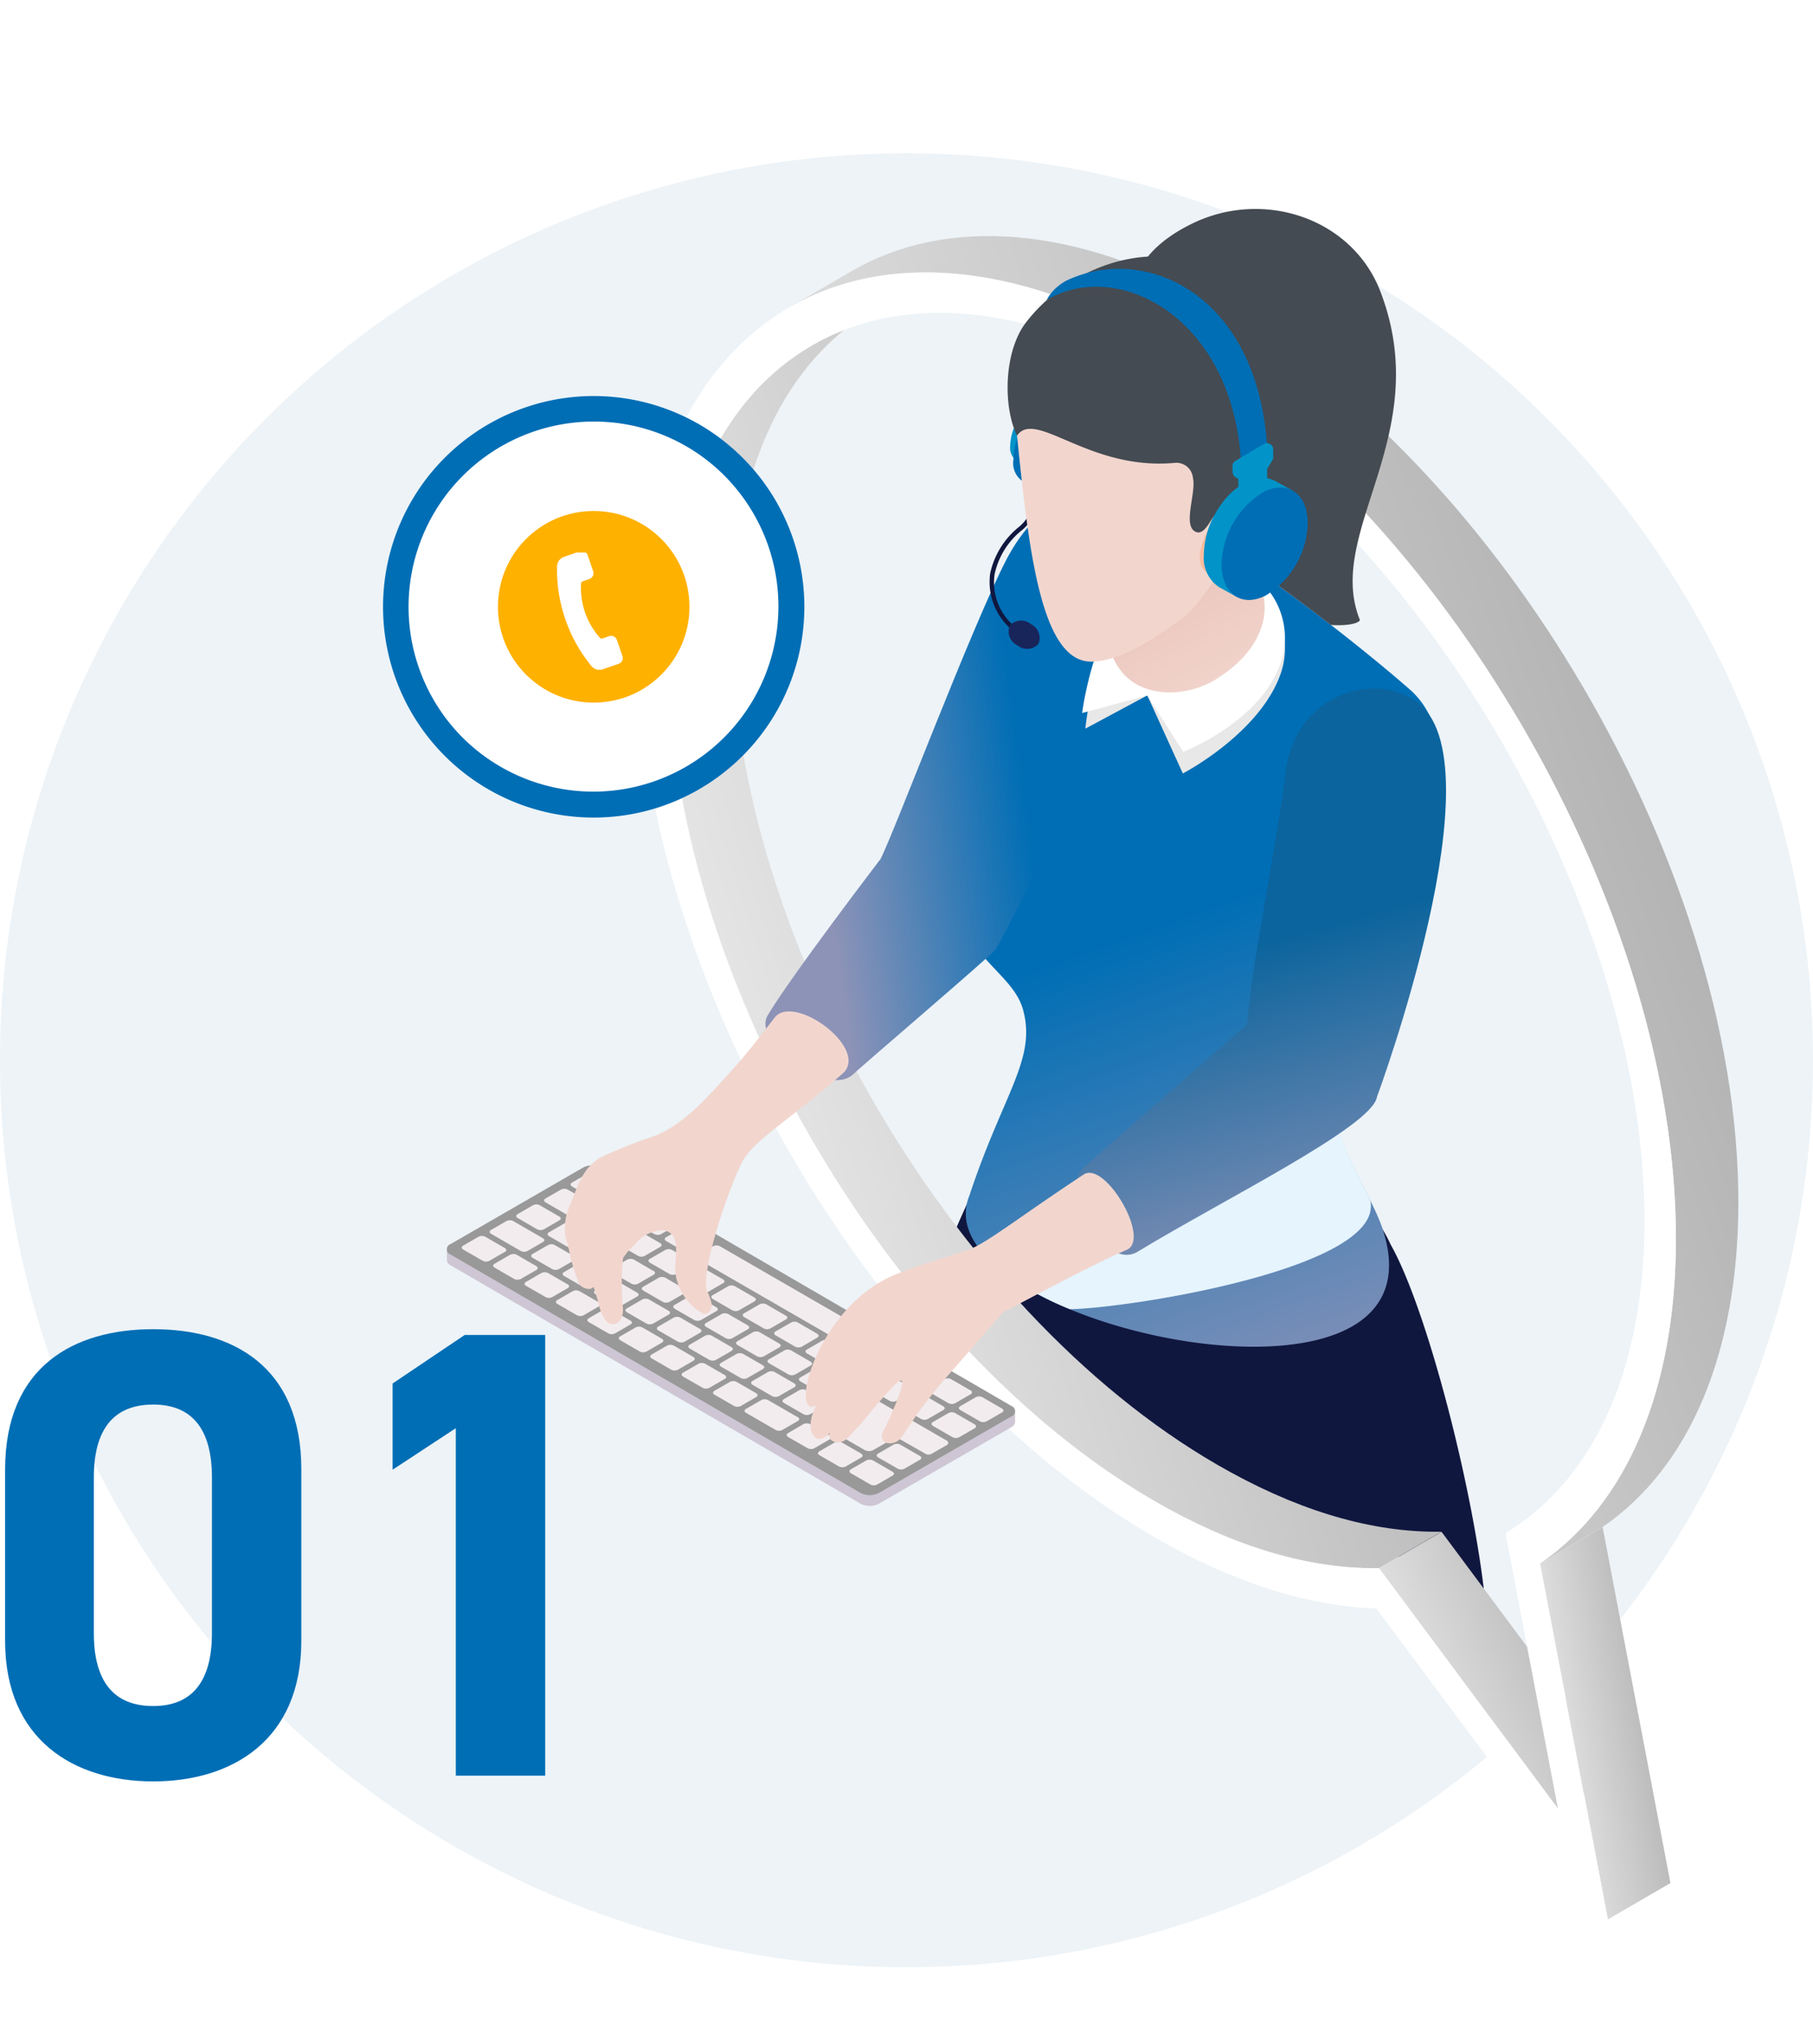 <svg xmlns="http://www.w3.org/2000/svg" xmlns:xlink="http://www.w3.org/1999/xlink" width="142" height="160" viewBox="0 0 142 160">
  <defs>
    <clipPath id="clip-path">
      <rect id="長方形_106938" data-name="長方形 106938" width="142" height="160" transform="translate(178 5900)" fill="#fff" stroke="#707070" stroke-width="1"/>
    </clipPath>
    <linearGradient id="linear-gradient" x1="0.5" y1="0.442" x2="0.614" y2="1" gradientUnits="objectBoundingBox">
      <stop offset="0" stop-color="#006eb5"/>
      <stop offset="1" stop-color="#8d93b7"/>
    </linearGradient>
    <linearGradient id="linear-gradient-2" x1="0.151" y1="0.802" x2="0.94" y2="0.399" gradientUnits="objectBoundingBox">
      <stop offset="0" stop-color="#e8e8e8"/>
      <stop offset="1" stop-color="#b1b1b1"/>
    </linearGradient>
    <linearGradient id="linear-gradient-6" x1="0.5" y1="0.442" x2="0.614" y2="1" gradientUnits="objectBoundingBox">
      <stop offset="0" stop-color="#0b649d"/>
      <stop offset="1" stop-color="#8d93b7"/>
    </linearGradient>
    <linearGradient id="linear-gradient-7" x1="0.614" y1="0.627" x2="0.173" y2="0.716" xlink:href="#linear-gradient"/>
    <linearGradient id="linear-gradient-8" x2="0.5" y2="1.127" gradientUnits="objectBoundingBox">
      <stop offset="0" stop-color="#e3b5ab"/>
      <stop offset="1" stop-color="#f2d6ce"/>
    </linearGradient>
    <clipPath id="clip-path-2">
      <rect id="長方形_106937" data-name="長方形 106937" width="5.44" height="9.28" transform="translate(0 0)" fill="#fff"/>
    </clipPath>
    <filter id="パス_935885" x="-7.1" y="96.55" width="57.3" height="50.4" filterUnits="userSpaceOnUse">
      <feOffset input="SourceAlpha"/>
      <feGaussianBlur stdDeviation="2.5" result="blur"/>
      <feFlood flood-color="#fff"/>
      <feComposite operator="in" in2="blur"/>
      <feComposite in="SourceGraphic"/>
    </filter>
  </defs>
  <g id="flow_item01_sp" transform="translate(-178 -5900)" clip-path="url(#clip-path)">
    <g id="グループ_39451" data-name="グループ 39451" transform="translate(42 20)">
      <circle id="楕円形_602" data-name="楕円形 602" cx="71" cy="71" r="71" transform="translate(136 5892)" fill="#edf3f7"/>
      <g id="グループ_39450" data-name="グループ 39450" transform="translate(171 5885.468)">
        <path id="パス_935849" data-name="パス 935849" d="M18.857,34.126A113.6,113.6,0,0,1,23.3,23.643l30.717,3.225a12.128,12.128,0,0,1,1.371,2.285c2.856,5.028,6.629,19.609,7.463,28.5-.113.995-1.839-2.382-7.042-4.126-9.774-2.223-34.7-16.518-36.948-19.4" transform="translate(18.533 62.806)" fill="#10173f"/>
        <path id="パス_935850" data-name="パス 935850" d="M19.957,41.009C17.65,34.72,24.63,33.32,26.908,15.381a6.671,6.671,0,0,1,2.907-4.837c3.733-2.351,8.245-.34,13.905,3.642,4.066,2.863,8.728,6.56,11.591,9.082a6.358,6.358,0,0,1,1.828,6.289c-1.082,4.2-2.841,8.633-2.976,8.406-2.176,6.454-2.662,9.291-4.709,16.443-.951,3.313,2.512,7.8,3.558,10.845,5.821,16.966-36.443,7.6-32.315-2.475,2.662-8.022,5.254-10.669,4.209-14.52-.691-2.549-3.638-3.678-4.947-7.247" transform="translate(20.23 25.344)" fill="url(#linear-gradient)"/>
        <path id="パス_935851" data-name="パス 935851" d="M33.5,31.3,47.519,50.126l-4.9,2.848L28.6,34.147Z" transform="translate(44.406 83.143)" fill="url(#linear-gradient-2)"/>
        <path id="パス_935851_-_アウトライン" data-name="パス 935851 - アウトライン" d="M33.631,30.643,48.255,50.277l-5.774,3.354L27.861,34ZM46.783,49.975,33.362,31.956,29.332,34.3,42.75,52.318Z" transform="translate(44.406 83.143)" fill="rgba(0,0,0,0)"/>
        <path id="パス_935852" data-name="パス 935852" d="M24.544,7.978l4.9-2.848C22.581,9.119,18.321,17.591,18.288,29.624,18.219,53.833,35.3,83.417,56.366,95.578c5.927,3.422,11.6,5.181,16.893,5.232l.647,0L69,103.663l-.644,0c-5.291-.051-10.969-1.81-16.9-5.232C30.4,86.265,13.316,56.678,13.385,32.473c.033-12.033,4.3-20.505,11.159-24.494" transform="translate(3.997 13.627)" fill="url(#linear-gradient-2)"/>
        <path id="パス_935852_-_アウトライン" data-name="パス 935852 - アウトライン" d="M69.136,104.163l-.78,0c-5.376-.052-11.144-1.835-17.143-5.3A66.033,66.033,0,0,1,36.252,86.737,89.612,89.612,0,0,1,24.066,70.216a89.276,89.276,0,0,1-8.2-18.792,65.3,65.3,0,0,1-2.979-18.953A36.651,36.651,0,0,1,15.951,17a23.089,23.089,0,0,1,3.585-5.532,19.316,19.316,0,0,1,4.758-3.919l4.9-2.848h0l.5.865-.006,0a19.788,19.788,0,0,0-7.931,9.006,35.684,35.684,0,0,0-2.969,15.053,64.317,64.317,0,0,0,2.936,18.663,88.26,88.26,0,0,0,8.109,18.581A88.584,88.584,0,0,0,41.883,83.2,65.034,65.034,0,0,0,56.616,95.145c5.849,3.377,11.45,5.115,16.647,5.165l2.481.014ZM24.419,8.636a19.909,19.909,0,0,0-7.562,8.785,35.668,35.668,0,0,0-2.971,15.053,64.3,64.3,0,0,0,2.937,18.661,88.276,88.276,0,0,0,8.11,18.581,88.611,88.611,0,0,0,12.05,16.336A65.038,65.038,0,0,0,51.713,97.994c5.849,3.377,11.451,5.115,16.651,5.165l.505,0,3.25-1.888c-5.047-.274-10.424-2.042-16-5.263A66.029,66.029,0,0,1,41.154,83.889a89.585,89.585,0,0,1-12.186-16.52,89.261,89.261,0,0,1-8.2-18.792,65.312,65.312,0,0,1-2.979-18.954,36.666,36.666,0,0,1,3.064-15.474A23.093,23.093,0,0,1,24.419,8.636Z" transform="translate(3.997 13.627)" fill="rgba(0,0,0,0)"/>
        <path id="パス_935853" data-name="パス 935853" d="M36.948,31.2,42.26,59.061l-4.9,2.848L32.048,34.047Z" transform="translate(53.574 82.877)" fill="url(#linear-gradient-2)"/>
        <path id="パス_935853_-_アウトライン" data-name="パス 935853 - アウトライン" d="M37.307,30.412l5.511,28.9L37,62.7l-5.511-28.9Zm4.4,28.395-5.114-26.82L32.606,34.3l5.114,26.82Z" transform="translate(53.574 82.877)" fill="rgba(0,0,0,0)"/>
        <path id="合体_5" data-name="合体 5" d="M-3684.532-1082.831c.037-13.858-5.206-29.372-13.551-42.769h0c-7.172-11.519-16.628-21.473-27-27.459-11.284-6.512-21.521-7.108-28.922-2.808l4.9-2.848c7.4-4.3,17.638-3.7,28.919,2.807,10.684,6.169,20.4,16.549,27.642,28.509h0c7.966,13.153,12.943,28.22,12.9,41.719-.033,11.646-3.806,20.593-10.644,25.28l-4.9,2.849C-3688.339-1062.239-3684.565-1071.186-3684.532-1082.831Z" transform="translate(3780.798 1174.476)" fill="url(#linear-gradient-2)"/>
        <path id="合体_5_-_アウトライン" data-name="合体 5 - アウトライン" d="M-3694.924-1057.119l-.534-.845a21.866,21.866,0,0,0,7.7-9.813,39.048,39.048,0,0,0,2.731-15.057,69.5,69.5,0,0,0-3.608-21.4,95.393,95.393,0,0,0-9.867-21.1l-.285-.458a92.629,92.629,0,0,0-11.947-15.262,68.212,68.212,0,0,0-14.588-11.57,44.789,44.789,0,0,0-9.393-4.149,29.817,29.817,0,0,0-8.566-1.344,20.537,20.537,0,0,0-10.444,2.673l-.018.01-.5-.865,4.9-2.848a21.507,21.507,0,0,1,10.963-2.819,30.813,30.813,0,0,1,8.854,1.386,45.75,45.75,0,0,1,9.6,4.24c10.355,5.979,20.235,16.166,27.82,28.683l.283.468h0a95.809,95.809,0,0,1,9.221,20.371,70.07,70.07,0,0,1,3.473,21.141,40.039,40.039,0,0,1-2.809,15.442,22.843,22.843,0,0,1-8.052,10.249l-.031.02Zm-2.447-68.281a96.252,96.252,0,0,1,9.682,20.858,70.492,70.492,0,0,1,3.656,21.712,40.039,40.039,0,0,1-2.809,15.442,24.834,24.834,0,0,1-4.251,6.884l.548-.319a21.866,21.866,0,0,0,7.681-9.8,39.049,39.049,0,0,0,2.731-15.057,69.076,69.076,0,0,0-3.427-20.838,95,95,0,0,0-9.4-20.621l-.2-.328c-7.472-12.225-17.144-22.163-27.265-28.007a44.75,44.75,0,0,0-9.391-4.148,29.818,29.818,0,0,0-8.566-1.344,20.673,20.673,0,0,0-9.891,2.365,23.562,23.562,0,0,1,4.988-.517,30.816,30.816,0,0,1,8.855,1.386,45.792,45.792,0,0,1,9.6,4.24,69.218,69.218,0,0,1,14.8,11.739,93.848,93.848,0,0,1,12.366,15.889l.289.464Z" transform="translate(3780.798 1174.476)" fill="rgba(0,0,0,0)"/>
        <path id="パス_935856" data-name="パス 935856" d="M12.711,33.158c-.073,25.763,18.114,57.263,40.535,70.207,6.062,3.5,11.891,5.36,17.35,5.561l18.128,24.341L83.415,105.4c6.837-4.687,10.607-13.635,10.64-25.28C94.132,54.347,75.941,22.847,53.509,9.9s-40.725-2.512-40.8,23.262m2.464,1.422C15.245,10.36,32.437.565,53.506,12.726S91.66,54.482,91.594,78.7c-.029,11.185-3.733,19.726-10.428,24.037l-.457.3,4.106,21.558L70.8,105.767H70.15c-5.294-.055-10.969-1.81-16.9-5.232C32.189,88.373,15.106,58.786,15.176,34.58" transform="translate(2.207 11.52)" fill="#fff"/>
        <path id="パス_935857" data-name="パス 935857" d="M49.069,30.151c1.221,5.24-18.626,8.435-23.518,8.53a23.838,23.838,0,0,1-4.918-2.662c3.7-1.631,7.309-3.5,10.8-5.192,5.214-2.53,10.428-5.218,14.936-8.867-.369,2.523,1.419,5.594,2.7,8.19" transform="translate(23.251 58.337)" fill="#e5f4fd"/>
        <path id="パス_935858" data-name="パス 935858" d="M38.493,19.738c.72-5.931,6.757-7.872,10.187-5.518,6.735,4.625-3.049,31.006-3.049,31.006-.384,2.311-12.073,8.051-18.721,12.092-2.658,1.62-5.967-4.976-4.366-6.457C23.363,50.1,35.466,39.53,35.466,39.53c.325-4.622,2.325-14.026,3.027-19.792" transform="translate(27.212 35.188)" fill="url(#linear-gradient-6)"/>
        <path id="パス_935859" data-name="パス 935859" d="M53.133,37.918l0,.845a.509.509,0,0,1-.3.417l-10.37,5.986a1.558,1.558,0,0,1-1.426,0C33.4,40.719,8.931,26.506,8.931,26.506a.5.5,0,0,1-.3-.41l0-.845Z" transform="translate(-8.631 67.08)" fill="#cec6d4"/>
        <path id="パス_935860" data-name="パス 935860" d="M8.93,29.611,19.3,23.626a1.561,1.561,0,0,1,1.422,0L52.84,42.284a.438.438,0,0,1,0,.826S45.059,47.6,42.467,49.1a1.58,1.58,0,0,1-1.426,0C33.392,44.65,8.927,30.437,8.927,30.437a.436.436,0,0,1,0-.826" transform="translate(-8.631 62.304)" fill="#999"/>
        <path id="パス_935861" data-name="パス 935861" d="M12.336,29.786l-1.225.706a.563.563,0,0,1-.523-.007l-1.525-.878c-.146-.088-.154-.223-.011-.3l1.221-.706a.585.585,0,0,1,.523.007l1.525.881c.15.084.154.219.015.3M14.782,30.9l-1.525-.881a.573.573,0,0,0-.523,0l-1.221.706c-.143.08-.135.216.011.3l1.525.881a.585.585,0,0,0,.523.007l1.225-.706c.139-.084.135-.219-.015-.3m2.461,1.422-1.525-.881a.585.585,0,0,0-.523-.007l-1.221.706c-.143.08-.139.216.011.3l1.525.878a.563.563,0,0,0,.523.007l1.221-.706c.143-.08.139-.216-.011-.3M19.7,33.746l-1.525-.878a.563.563,0,0,0-.523-.007l-1.221.706c-.143.08-.139.216.011.3l1.525.881a.585.585,0,0,0,.523.007l1.221-.706c.143-.08.139-.216-.011-.3m2.461,1.422-1.525-.881a.585.585,0,0,0-.523-.007l-1.221.706c-.143.08-.139.219.011.3l1.525.881a.585.585,0,0,0,.523.007l1.221-.709c.143-.08.135-.216-.011-.3m2.461,1.419L23.1,35.709a.563.563,0,0,0-.523-.007l-1.225.706c-.139.08-.135.216.015.3l1.525.881a.585.585,0,0,0,.523.007l1.221-.706c.143-.08.135-.216-.011-.3m2.461,1.422-1.525-.881a.585.585,0,0,0-.523-.007l-1.225.706c-.139.084-.135.219.015.3l1.525.881a.585.585,0,0,0,.523.007l1.221-.706c.143-.084.135-.219-.011-.3m2.461,1.419-1.525-.878a.563.563,0,0,0-.523-.007l-1.225.706c-.139.08-.135.216.015.3l1.525.878a.574.574,0,0,0,.523.007l1.221-.706c.143-.08.135-.216-.011-.3m2.461,1.422-1.525-.881a.585.585,0,0,0-.523-.007l-1.225.706c-.139.084-.135.219.015.3l1.525.881a.585.585,0,0,0,.523.007l1.221-.706c.143-.084.135-.219-.011-.3m3.254,1.879-2.318-1.338a.574.574,0,0,0-.523-.007L31.2,42.09c-.139.08-.135.216.015.3l2.314,1.338a.593.593,0,0,0,.527.007l1.221-.709c.143-.08.135-.216-.011-.3m8.929-2.278-1.521-.881a.593.593,0,0,0-.527-.007l-1.221.709c-.143.08-.135.216.011.3l1.525.881a.585.585,0,0,0,.523.007l1.225-.706c.139-.084.135-.219-.015-.3m2.461,1.422-1.521-.881a.593.593,0,0,0-.527-.007l-1.221.706c-.143.08-.135.216.011.3l1.525.878a.563.563,0,0,0,.523.007l1.225-.706c.139-.08.135-.216-.015-.3m2.461,1.419-1.525-.881a.573.573,0,0,0-.523,0l-1.221.706c-.143.08-.135.216.011.3l1.525.881a.585.585,0,0,0,.523.007l1.225-.706c.139-.08.135-.219-.015-.3m-2.775-4.081-1.525-.878a.563.563,0,0,0-.523-.007l-1.221.706c-.143.08-.135.216.011.3l1.525.881a.585.585,0,0,0,.523.007l1.225-.706c.139-.08.135-.216-.015-.3M48.8,40.635l-1.525-.881a.585.585,0,0,0-.523-.007l-1.221.706c-.143.084-.135.219.011.3l1.525.881a.585.585,0,0,0,.523.007l1.225-.709c.139-.08.135-.216-.015-.3m2.461,1.419-1.525-.878a.563.563,0,0,0-.523-.007l-1.221.706c-.143.08-.135.216.011.3l1.525.881a.585.585,0,0,0,.523.007l1.225-.706c.139-.08.135-.216-.015-.3M15.3,28.718,12.987,27.38a.593.593,0,0,0-.527-.007l-1.221.706c-.143.08-.135.216.011.3l2.318,1.338a.585.585,0,0,0,.523.007l1.225-.706c.139-.084.135-.219-.015-.3m2.461,1.419-1.525-.878a.563.563,0,0,0-.523-.007l-1.221.706c-.143.08-.135.216.011.3l1.525.878a.574.574,0,0,0,.523.007l1.225-.706c.139-.08.135-.216-.015-.3m2.461,1.422L18.7,30.678a.585.585,0,0,0-.523-.007l-1.221.706c-.143.084-.135.219.011.3l1.525.881a.585.585,0,0,0,.523.007l1.225-.706c.139-.084.135-.219-.015-.3m2.461,1.419L21.159,32.1a.574.574,0,0,0-.523-.007l-1.221.706c-.143.08-.135.216.011.3l1.525.878a.563.563,0,0,0,.523.007l1.225-.706c.139-.08.135-.216-.015-.3M25.145,34.4l-1.525-.881a.585.585,0,0,0-.523-.007l-1.221.706c-.143.084-.135.219.011.3l1.525.881a.585.585,0,0,0,.523.007l1.225-.706c.139-.084.135-.219-.015-.3m2.461,1.422-1.525-.881a.585.585,0,0,0-.523-.007l-1.221.706c-.143.08-.135.216.011.3l1.525.878a.563.563,0,0,0,.523.007l1.225-.706c.139-.08.135-.216-.015-.3m2.461,1.419-1.525-.881a.585.585,0,0,0-.523-.007l-1.221.709c-.143.08-.135.216.011.3l1.525.881a.585.585,0,0,0,.523.007l1.225-.706c.139-.08.135-.219-.015-.3m2.461,1.422L31,37.783a.585.585,0,0,0-.523-.007l-1.221.706c-.143.08-.135.216.011.3l1.525.878a.563.563,0,0,0,.523.007l1.225-.706c.139-.08.135-.216-.015-.3m2.461,1.419L33.463,39.2a.563.563,0,0,0-.523-.007l-1.221.706c-.143.08-.135.216.011.3l1.525.881a.585.585,0,0,0,.523.007L35,40.386c.143-.08.139-.216-.011-.3M37.448,41.5l-1.525-.881a.585.585,0,0,0-.523-.007l-1.221.706c-.143.08-.139.219.011.3l1.525.881a.573.573,0,0,0,.523,0l1.221-.706c.143-.08.139-.216-.011-.3M16.589,27.022l-1.525-.881a.585.585,0,0,0-.523-.007l-1.225.706c-.139.084-.135.219.015.3l1.521.881a.593.593,0,0,0,.527.007l1.221-.706c.143-.084.135-.219-.011-.3m2.461,1.422-1.525-.881A.585.585,0,0,0,17,27.556l-1.225.706c-.139.08-.135.216.015.3l1.521.878a.57.57,0,0,0,.527.007l1.221-.706c.143-.08.135-.216-.011-.3m2.461,1.419-1.525-.881a.581.581,0,0,0-.527,0l-1.221.706c-.143.08-.135.216.011.3l1.525.881a.593.593,0,0,0,.527.007l1.221-.706c.143-.08.135-.216-.011-.3m2.461,1.422L22.446,30.4a.593.593,0,0,0-.527-.007L20.7,31.1c-.143.08-.135.216.011.3l1.525.881a.581.581,0,0,0,.527,0l1.221-.706c.143-.08.135-.216-.011-.3m-3.126-6.72-1.525-.881a.585.585,0,0,0-.523-.007l-1.225.706c-.139.084-.135.219.015.3l1.521.881a.593.593,0,0,0,.527.007l1.221-.706c.143-.084.135-.219-.011-.3m2.461,1.419-1.525-.878a.574.574,0,0,0-.523-.007l-1.225.706c-.139.08-.135.216.015.3l1.521.878a.57.57,0,0,0,.527.007l1.221-.706c.143-.08.135-.216-.011-.3m2.461,1.422-1.525-.881a.585.585,0,0,0-.523-.007l-1.225.706c-.139.084-.135.219.015.3l1.521.881a.593.593,0,0,0,.527.007l1.221-.706c.143-.084.135-.219-.011-.3m2.461,1.422L26.7,27.947a.585.585,0,0,0-.523-.007l-1.225.706c-.139.08-.135.216.015.3l1.521.878a.57.57,0,0,0,.527.007l1.221-.706c.143-.08.135-.216-.011-.3M43.767,37.8l-2.314-1.338a.581.581,0,0,0-.527-.007l-1.221.706c-.143.08-.135.216.011.3L42.033,38.8a.585.585,0,0,0,.523.007l1.225-.706c.139-.084.135-.219-.015-.3M26.428,32.7l-1.521-.878a.57.57,0,0,0-.527-.007l-1.221.706c-.143.08-.135.216.011.3l1.525.881a.593.593,0,0,0,.527.007l1.221-.706c.139-.08.135-.216-.015-.3m2.461,1.422-1.521-.881a.593.593,0,0,0-.527-.007l-1.221.706c-.143.08-.135.219.011.3l1.525.881a.585.585,0,0,0,.523.007l1.225-.709c.143-.08.135-.216-.015-.3m2.461,1.419-1.521-.878a.57.57,0,0,0-.527-.007l-1.221.706c-.143.08-.135.216.011.3l1.525.881a.574.574,0,0,0,.523.007l1.225-.706c.139-.08.135-.216-.015-.3m2.461,1.422-1.521-.881a.593.593,0,0,0-.527-.007l-1.221.706c-.143.084-.135.219.011.3l1.525.881a.585.585,0,0,0,.523.007l1.225-.706c.139-.084.135-.219-.015-.3m2.461,1.419-1.521-.878a.57.57,0,0,0-.527-.007L33,38.207c-.143.08-.135.216.011.3l1.525.878a.563.563,0,0,0,.523.007l1.225-.706c.139-.08.135-.216-.015-.3m3.254,1.879-2.318-1.338a.585.585,0,0,0-.523-.007l-1.221.706c-.143.084-.135.219.011.3l2.318,1.338a.585.585,0,0,0,.523.007l1.225-.706c.139-.08.135-.216-.015-.3M19.569,26.254,17.25,24.916a.585.585,0,0,0-.523-.007l-1.225.709c-.139.08-.135.216.015.3l2.318,1.338a.574.574,0,0,0,.523.007l1.221-.706c.143-.08.135-.216-.011-.3m2.461,1.422L20.5,26.8a.585.585,0,0,0-.523-.007l-1.225.706c-.139.084-.135.219.015.3l1.525.881a.585.585,0,0,0,.523.007l1.221-.706c.143-.084.135-.219-.011-.3m2.461,1.419-1.525-.878a.563.563,0,0,0-.523-.007l-1.225.706c-.139.08-.135.216.015.3l1.525.878a.563.563,0,0,0,.523.007L24.5,29.4c.143-.08.135-.216-.011-.3m2.461,1.422-1.525-.881a.585.585,0,0,0-.523-.007l-1.225.706c-.139.084-.135.219.015.3l1.525.881a.585.585,0,0,0,.523.007l1.221-.706c.143-.084.135-.219-.011-.3m2.461,1.422-1.525-.881a.574.574,0,0,0-.523-.007l-1.225.706c-.139.08-.135.216.015.3l1.521.878a.57.57,0,0,0,.527.007l1.221-.706c.143-.08.135-.216-.011-.3m11.156,3.989-11.4-6.582a.585.585,0,0,0-.523-.007l-1.221.709c-.143.08-.135.216.011.3l11.4,6.582a.585.585,0,0,0,.523.007l1.225-.706c.139-.084.135-.219-.015-.3m-8.695-2.57-1.525-.881a.585.585,0,0,0-.523-.007l-1.225.706c-.139.084-.135.219.015.3l1.521.881a.593.593,0,0,0,.527.007l1.221-.706c.143-.084.135-.219-.011-.3m2.461,1.422L32.808,33.9a.585.585,0,0,0-.523-.007l-1.225.706c-.139.08-.135.216.015.3l1.521.878a.57.57,0,0,0,.527.007l1.221-.706c.143-.08.135-.216-.011-.3M36.794,36.2l-1.525-.881a.574.574,0,0,0-.523,0l-1.225.706c-.139.08-.135.216.015.3l1.521.881a.593.593,0,0,0,.527.007L36.8,36.5c.143-.08.135-.216-.011-.3m2.461,1.422-1.525-.881a.593.593,0,0,0-.527-.007l-1.221.706c-.139.08-.135.216.011.3l1.525.881a.581.581,0,0,0,.527,0l1.221-.706c.143-.08.135-.216-.011-.3m2.461,1.419-1.525-.878a.57.57,0,0,0-.527-.007l-1.221.706c-.143.08-.135.216.011.3l1.525.881a.593.593,0,0,0,.527.007l1.221-.706c.143-.08.135-.216-.011-.3m-3.949,5.123-1.525-.881a.585.585,0,0,0-.523-.007L34.5,43.98c-.143.08-.135.216.011.3l1.525.878a.563.563,0,0,0,.523.007l1.225-.706c.139-.08.135-.216-.015-.3m2.461,1.419L38.7,44.7a.573.573,0,0,0-.523,0l-1.221.706c-.143.08-.135.216.011.3l1.525.881a.585.585,0,0,0,.523.007l1.225-.706c.139-.08.135-.219-.015-.3M42.688,47l-1.525-.881a.585.585,0,0,0-.523-.007l-1.221.706c-.143.08-.139.216.011.3L40.955,48a.563.563,0,0,0,.523.007L42.7,47.3c.139-.08.135-.216-.015-.3m2.143-1.236-1.525-.881a.593.593,0,0,0-.527-.007l-1.221.706c-.143.08-.135.216.011.3l1.525.878a.57.57,0,0,0,.527.007l1.221-.706c.143-.08.135-.216-.011-.3m2.077-1.214-6.406-3.7a.717.717,0,0,0-.651-.007L36.64,42.7c-.176.1-.168.271.015.377l3.861,2.23a.717.717,0,0,0,.651.007l1.609-.929a.411.411,0,0,1,.369,0l2.15,1.225a.473.473,0,0,0,.431,0l1.2-.687c.176-.1.168-.271-.015-.377" transform="translate(-7.784 62.739)" fill="#f2ecef"/>
        <path id="パス_935862" data-name="パス 935862" d="M23.236,31.622c1.846-.779,3.8-1.3,5.7-1.934,1.5-.5,3.868-2.461,9.2-5.971,1.7-.962,5.229,5.1,3.327,5.927-2.826,1.2-8.669,4.38-9.715,4.9,0,0-2.929,3.419-4.461,5.13a39.634,39.634,0,0,0-3.4,4.567c-.633.91-2,.618-1.5-.373.695-1.386,1.85-4.055,1.375-4-.366.044-2.413,2.541-2.644,2.826-.629.79-.914,1.009-1.367,1.536-.863,1.009-1.949.234-1.477-.358-1.152,1.444-2.2-.066-1.123-2.051-2.19,1.13-.015-7.627,6.088-10.2" transform="translate(11.785 62.728)" fill="#f2d6ce"/>
        <path id="パス_935863" data-name="パス 935863" d="M28.4,14.222c1.8-3.708,5.112-3.806,7.412-3.971a62.622,62.622,0,0,1-2.614,19.628c-.878,2.676-5.616,11.8-9.591,15.174l-.1.077c-3.368,2.746-7.324-.9-5.711-4.94,2.194-5.5,6.662-17.869,10.6-25.968" transform="translate(14.73 27.231)" fill="#fcbe9f"/>
        <path id="パス_935864" data-name="パス 935864" d="M34.325,14.4c5.159-9.905,15.85-4.929,11.43,5C40.109,32.074,35.239,41.866,33.484,44.908c-.2.355-10.611,9.232-11.108,9.733-1.963,1.989-8.018-2.406-6.746-4.563,1.759-2.984,8.834-12.238,8.834-12.238,1.016-1.923,7.178-18.286,9.861-23.438" transform="translate(9.497 23.942)" fill="url(#linear-gradient-7)"/>
        <path id="パス_935865" data-name="パス 935865" d="M11.607,35.225c.618-1.477.925-2.793,2.406-3.667A42.279,42.279,0,0,1,18.4,29.832c2.362-1.06,4.081-3.134,5.828-5.042,1.031-1.123,2.194-2.618,3.4-4.183,1.532-1.81,7.2,2.311,5.419,4.307-3.66,3.262-6.761,5.119-7.81,6.735-.929,1.433-3.51,8.823-2.921,10.424a4.213,4.213,0,0,1,.358.995c.037.351-.194.771-.548.753a.75.75,0,0,1-.373-.146,4.264,4.264,0,0,1-1.931-3.1c-.113-1.035.622-3.2-1.082-3.291a2.956,2.956,0,0,0-2.113,1.152,4.748,4.748,0,0,0-.9,1.035,21.122,21.122,0,0,0-.007,3.953c.077,1.309-1.207,1.872-1.762.135-.194-.611-.314-1.28-.556-1.843-.238.369-.907.066-1.1-.2a13.873,13.873,0,0,1-.8-2.658,8.852,8.852,0,0,0-.274-.995,4.476,4.476,0,0,1,.388-2.644" transform="translate(-1.929 53.549)" fill="#f2d6ce"/>
        <path id="パス_935866" data-name="パス 935866" d="M28,11.541S33.95,8.9,36.93,13.361a6.019,6.019,0,0,1,.739,5.126c-1.543,4.8-7.726,8-7.726,8L27.16,20.378l-4.852,2.6S23.2,13.361,28,11.541" transform="translate(27.701 28.592)" fill="#e8e8e8"/>
        <path id="パス_935867" data-name="パス 935867" d="M28.184,11.314s5.949-2.644,8.929,1.821a6.019,6.019,0,0,1,.739,5.126c-1.543,4.8-7.7,7.134-7.7,7.134l-2.812-4.41-5.1,1.375s1.144-9.225,5.945-11.046" transform="translate(27.517 27.989)" fill="#fff"/>
        <path id="パス_935868" data-name="パス 935868" d="M21.858,8.394a6.861,6.861,0,0,0-.962,1.912,4.175,4.175,0,0,0-.2,1.123,1.242,1.242,0,0,0,.472,1.159l1.123.651,3.324-5.711-1.123-.651c-.38-.223-.965-.1-1.623.428a5.582,5.582,0,0,0-1.013,1.09" transform="translate(23.426 17.987)" fill="#0293c8"/>
        <path id="パス_935869" data-name="パス 935869" d="M21.006,11.609c-.018,1.338.918,1.664,2.1.728A6.181,6.181,0,0,0,25.27,8.212c.022-1.338-.918-1.664-2.1-.728a6.2,6.2,0,0,0-2.168,4.124" transform="translate(24.242 18.462)" fill="#1f1f1f"/>
        <path id="パス_935870" data-name="パス 935870" d="M22.4,8.843a9.578,9.578,0,0,0-1.357,2.695,5.7,5.7,0,0,0-.274,1.587,1.721,1.721,0,0,0,.662,1.631l1.58.921L27.7,7.621,26.116,6.7c-.537-.314-1.364-.132-2.293.607A7.8,7.8,0,0,0,22.4,8.843" transform="translate(23.604 17.407)" fill="#006eb5"/>
        <path id="パス_935871" data-name="パス 935871" d="M21.2,13.375c-.029,1.89,1.294,2.347,2.958,1.027a8.745,8.745,0,0,0,3.057-5.817c.029-1.89-1.3-2.347-2.958-1.024A8.737,8.737,0,0,0,21.2,13.375" transform="translate(24.754 18.077)" fill="#10173f"/>
        <path id="パス_935872" data-name="パス 935872" d="M22.97,21.961l.15-.311a4.465,4.465,0,0,1-2.457-4.677,6.034,6.034,0,0,1,2.2-3.485c1.993-1.777,1.488-4.885,1.466-5.02l-.34.062c0,.029.494,3.049-1.357,4.7a6.407,6.407,0,0,0-2.318,3.686,4.893,4.893,0,0,0,2.651,5.046" transform="translate(22.241 22.497)" fill="#10173f"/>
        <path id="パス_935873" data-name="パス 935873" d="M20.778,12.169a1.2,1.2,0,0,1,1.653-.106,1.2,1.2,0,0,1,.589,1.55,1.2,1.2,0,0,1-1.653.106,1.2,1.2,0,0,1-.589-1.55" transform="translate(23.314 31.327)" fill="#18255b"/>
        <path id="パス_935874" data-name="パス 935874" d="M41.262,35.158c-.1.271-1.013.475-2.278.384-1.748-1.353-3.569-2.713-5.283-3.92-1.024-.72-2-1.349-2.947-1.923A40.711,40.711,0,0,1,29.1,24.126C27.876,19.651,17.225,9.413,28.15,4.111,33.737,1.4,40.666,3.705,42.867,9.45c4.307,11.24-4.417,18.776-1.605,25.708" transform="translate(30.253 7.911)" fill="#444b52"/>
        <path id="パス_935875" data-name="パス 935875" d="M27.928,8.959a2.215,2.215,0,0,1,1.463-.307c.72.161,1.894-.417,2.044.307.954,4.556,4.176,7.613,4.772,8.764s.848,4.541-3.583,7.24c-2.439,1.484-7.053,1.682-8.227-2.512-.706-2.523-2.157-7.346-2.157-7.346Z" transform="translate(27.517 22.804)" fill="url(#linear-gradient-8)"/>
        <path id="パス_935876" data-name="パス 935876" d="M33.911,28.844c-1.883,1.375-4.768,3.357-7.082,3.327-4.3-.051-5.02-10.688-6.04-20.3-.186-1.733.537-2.366,6.022-5.788a3.792,3.792,0,0,1,3.437-.607c2.921.494,3.689.914,5.649,3.408A18.623,18.623,0,0,1,38.6,13.037c.834,1.978,1.58,4.059.958,6.194-.724,2.486-3.254,7.861-5.649,9.613" transform="translate(23.596 14.152)" fill="#f2d6ce"/>
        <path id="パス_935877" data-name="パス 935877" d="M35.409,25.571c.49.2.907-.5,1.119-.837.951-1.521,3.916-3.609,4.183-1.843a11.392,11.392,0,0,1-1.272,4.285c1.7-.351,9.572-12.26.413-20.245-6.22-5.422-14.106-2.552-17.785,2.26-1.74,2.285-1.781,6.6-.687,8.838,1.463-2.11,5.605,2.753,12.348,2.132a1.3,1.3,0,0,1,1.43,1.17c.282,1.2-.867,3.8.252,4.241" transform="translate(23.276 10.606)" fill="#444b52"/>
        <path id="パス_935878" data-name="パス 935878" d="M26.058,11.157c-1.313,1.729-1.693,3.645-.852,4.282s2.581-.249,3.894-1.974,1.693-3.649.852-4.285-2.585.249-3.894,1.978" transform="translate(34.211 23.835)" fill="#fcbe9f"/>
        <path id="パス_935879" data-name="パス 935879" d="M25.677,11.655a7.043,7.043,0,0,1,.695-1.068A5.456,5.456,0,0,1,28.16,9.067l.1-.048A2.329,2.329,0,0,1,30.4,8.968l1.389.764-4.355,8.333L26.043,17.3a2.727,2.727,0,0,1-1.2-2.486,6.664,6.664,0,0,1,.83-3.159" transform="translate(34.445 23.198)" fill="#0293c8"/>
        <path id="パス_935880" data-name="パス 935880" d="M28.54,9.276l.1-.048c1.817-.841,3.3.227,3.331,2.432a6.8,6.8,0,0,1-3.313,5.748l-.1.048c-1.817.845-3.3-.227-3.331-2.432A6.807,6.807,0,0,1,28.54,9.276" transform="translate(35.454 23.753)" fill="#006eb5"/>
        <path id="パス_935881" data-name="パス 935881" d="M26.17,9.406l1.675-.995.018,1.638a3.372,3.372,0,0,0-1.675.995l-.585-.329-.022-1.638Z" transform="translate(36.395 22.343)" fill="#0293c8"/>
        <path id="パス_935882" data-name="パス 935882" d="M23.492,4.98C29.722,2.4,38.56,6.643,38.812,19.452l-2.07,1.232c-.015-12.278-9.434-17.4-15.265-13.989A3.8,3.8,0,0,1,23.492,4.98" transform="translate(25.493 11.317)" fill="#006eb5"/>
        <path id="パス_935883" data-name="パス 935883" d="M28.4,8.056a.492.492,0,0,1,.249.417l.007.6a.494.494,0,0,1-.069.26l-.534.889a.483.483,0,0,1-.168.165l-1.016.6a.481.481,0,0,1-.446.026l-.435-.194c-.044-.018-.271-.146-.271-.146a.486.486,0,0,1-.245-.417L25.459,9.8a.483.483,0,0,1,.238-.424l2.208-1.313a.489.489,0,0,1,.49,0" transform="translate(36.071 21.229)" fill="#0293c8"/>
        <g id="グループ_39449" data-name="グループ 39449" transform="translate(-122.035 -5961.502)">
          <circle id="楕円形_603" data-name="楕円形 603" cx="16.5" cy="16.5" r="16.5" transform="translate(117.035 5987.035)" fill="#fff"/>
          <path id="楕円形_603_-_アウトライン" data-name="楕円形 603 - アウトライン" d="M16.5,2A14.5,14.5,0,0,0,6.247,26.753,14.5,14.5,0,0,0,26.753,6.247,14.405,14.405,0,0,0,16.5,2m0-2A16.5,16.5,0,1,1,0,16.5,16.5,16.5,0,0,1,16.5,0Z" transform="translate(117.035 5987.035)" fill="#006eb5"/>
          <circle id="楕円形_604" data-name="楕円形 604" cx="7.5" cy="7.5" r="7.5" transform="translate(126.035 5996.035)" fill="#ffb100"/>
          <g id="マスクグループ_25504" data-name="マスクグループ 25504" transform="translate(130.448 5999.287)" clip-path="url(#clip-path-2)">
            <path id="パス_935884" data-name="パス 935884" d="M7.75,6.721l-.93.93a.813.813,0,0,1-.912.165,11.867,11.867,0,0,1-3.44-2.395,11.866,11.866,0,0,1-2.4-3.44.815.815,0,0,1,.165-.911l.93-.93a.475.475,0,0,1,.672,0l.945.945a.476.476,0,0,1,0,.672l-.389.39a.22.22,0,0,0-.016.275A5.854,5.854,0,0,0,5.467,5.508a.22.22,0,0,0,.275-.015l.39-.389a.476.476,0,0,1,.672,0l.945.945a.474.474,0,0,1,0,.672Z" transform="matrix(0.899, 0.438, -0.438, 0.899, 1.023, -0.727)" fill="#fff"/>
          </g>
        </g>
      </g>
      <g transform="matrix(1, 0, 0, 1, 136, 5880)" filter="url(#パス_935885)">
        <path id="パス_935885-2" data-name="パス 935885" d="M-1.4-24c0-8.05-5.4-10.95-11.6-10.95s-11.6,2.9-11.6,11v13.4c0,7.75,5.4,11,11.6,11s11.6-3.25,11.6-11Zm-7,.65v12.2c0,3.7-1.5,5.7-4.6,5.7-3.15,0-4.65-2-4.65-5.7v-12.2c0-3.7,1.5-5.7,4.65-5.7C-9.9-29.05-8.4-27.05-8.4-23.35ZM17.7-34.5H11.4L5.75-30.7v6.75L10.7-27.2V0h7Z" transform="translate(25 139)" fill="#006eb5"/>
      </g>
    </g>
  </g>
</svg>
